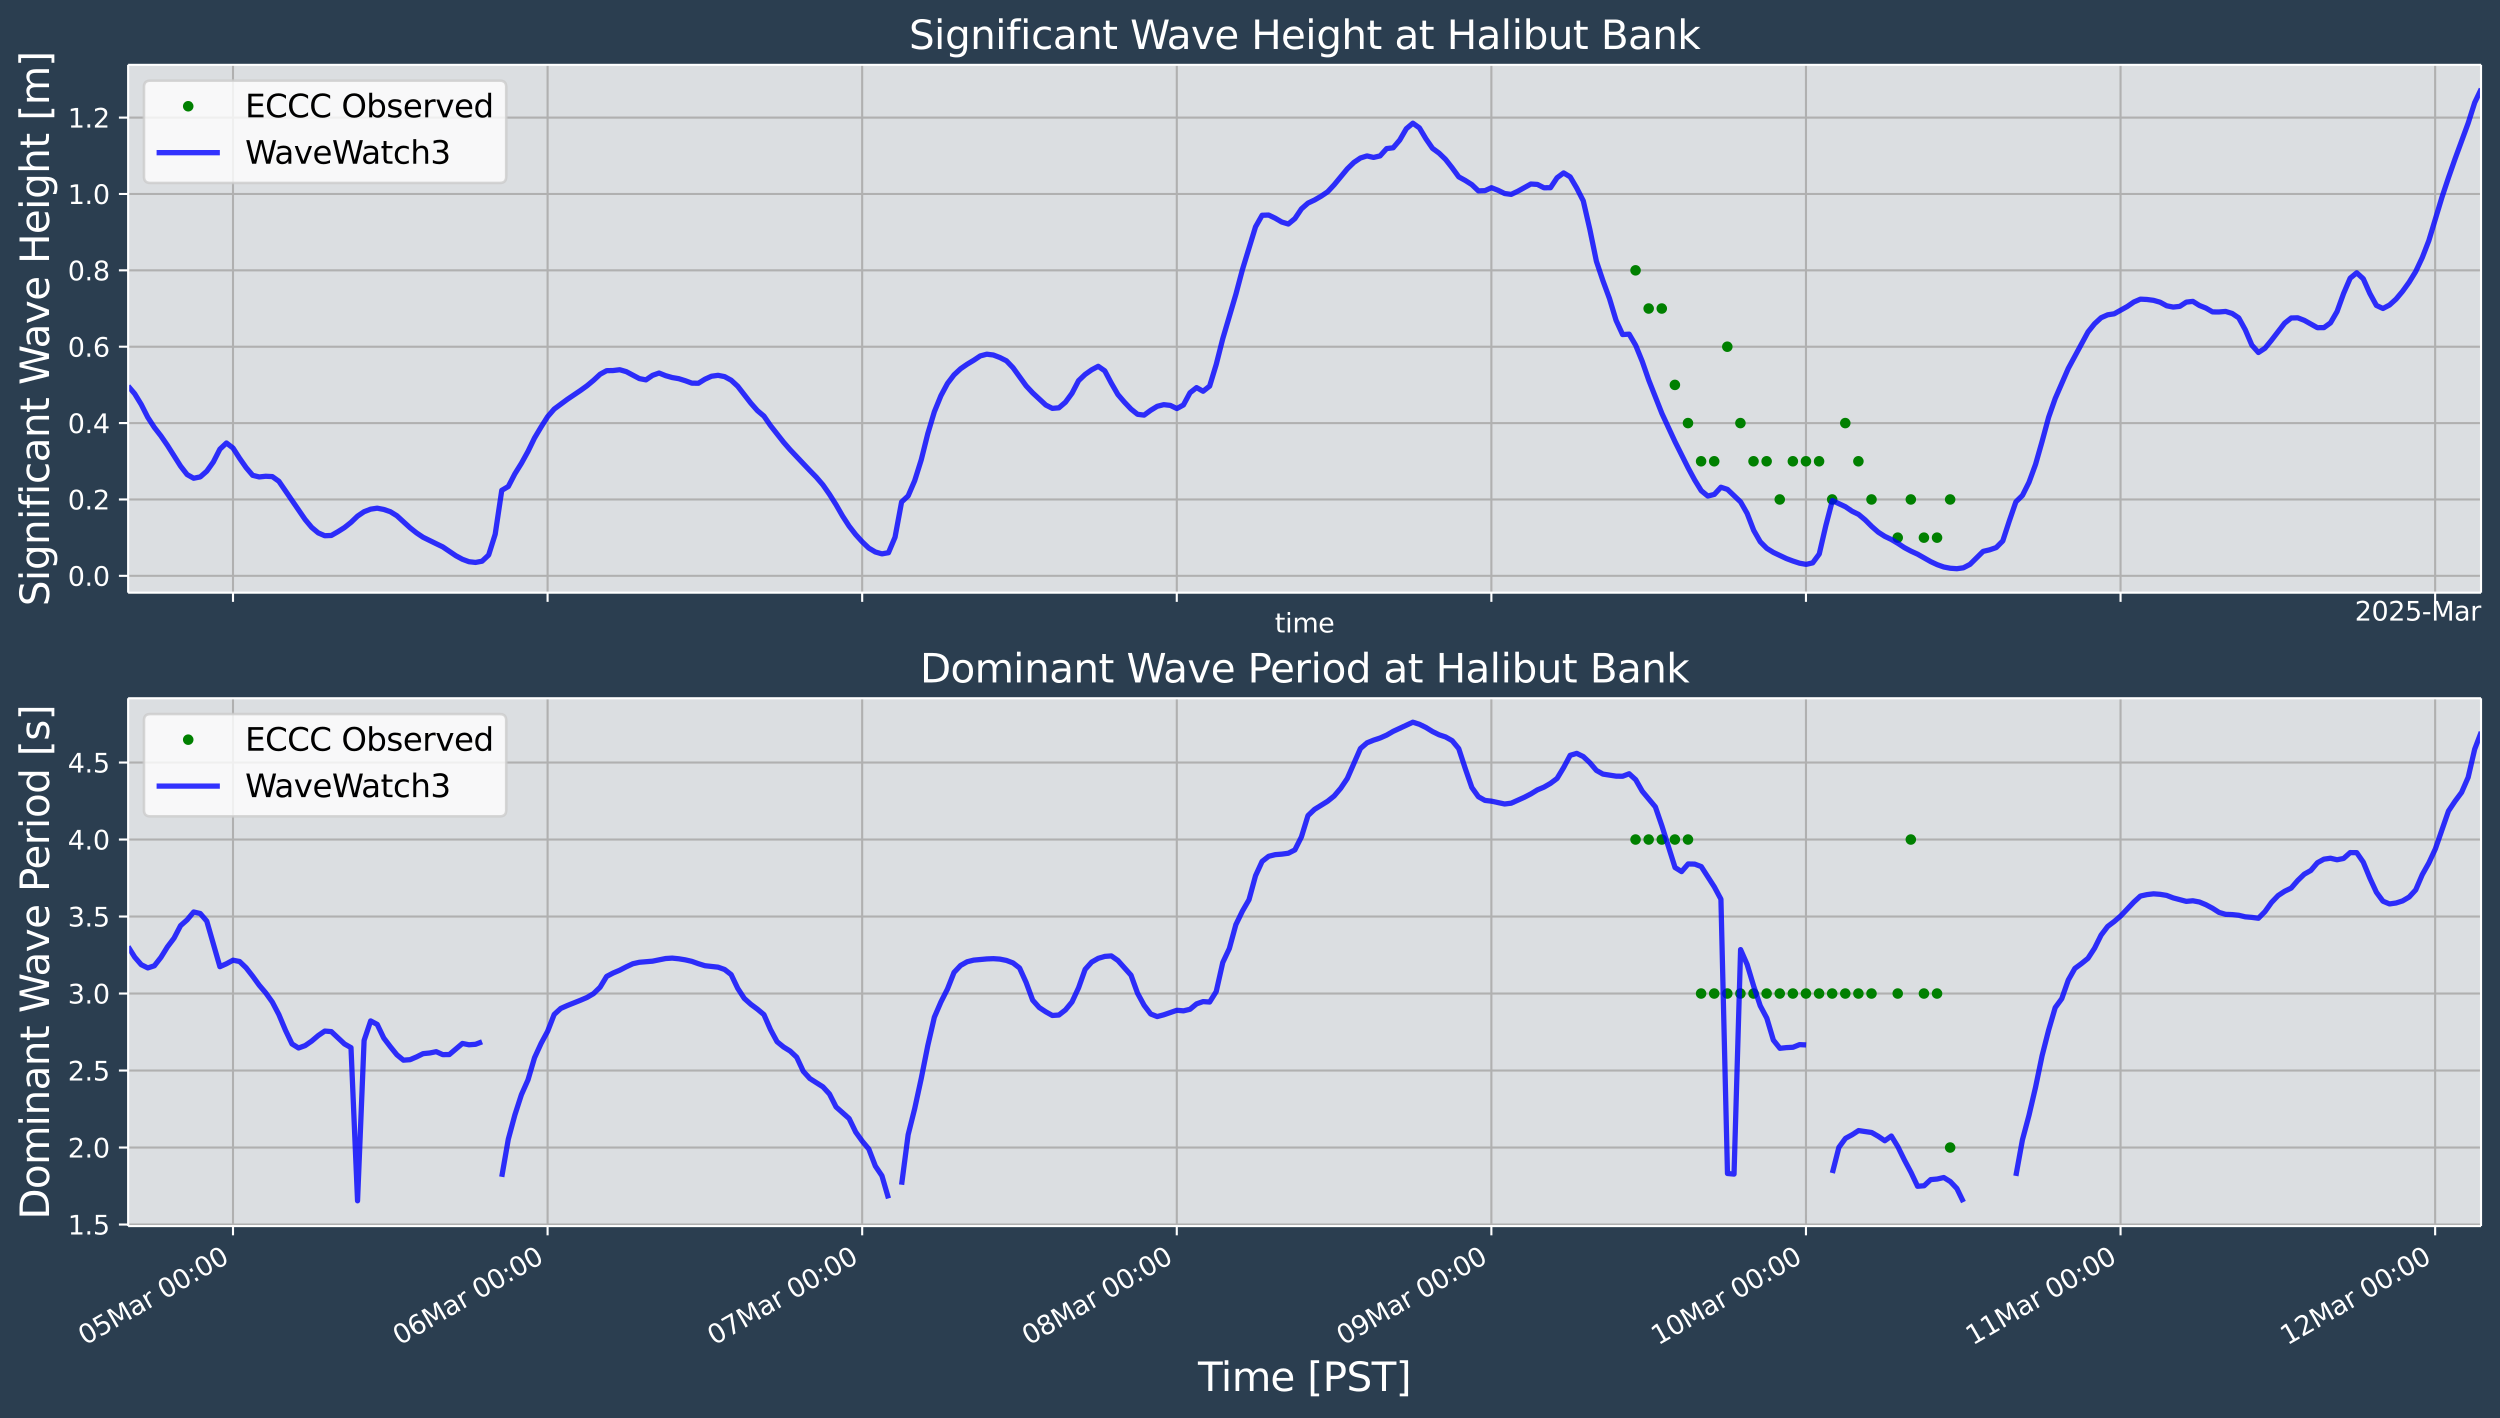 <?xml version="1.0" encoding="UTF-8"?>
<!DOCTYPE svg  PUBLIC '-//W3C//DTD SVG 1.1//EN'  'http://www.w3.org/Graphics/SVG/1.1/DTD/svg11.dtd'>
<svg width="948.62pt" height="538.13pt" version="1.1" viewBox="0 0 948.62 538.13" xmlns="http://www.w3.org/2000/svg" xmlns:xlink="http://www.w3.org/1999/xlink">
 <defs>
  <style type="text/css">*{stroke-linejoin: round; stroke-linecap: butt}</style>
 </defs>
 <g id="figure_1">
  <g id="patch_1">
   <path d="m0 538.13h948.62v-538.13h-948.62z" fill="#2b3e50"/>
  </g>
  <g id="axes_1">
   <g id="patch_2">
    <path d="m48.62 224.89h892.8v-200.29h-892.8z" fill="#dbdee1"/>
   </g>
   <g id="matplotlib.axis_1">
    <g id="xtick_1">
     <g id="line2d_1">
      <path d="m88.411 224.89v-200.29" clip-path="url(#p09a31b8728)" fill="none" stroke="#b0b0b0" stroke-linecap="square" stroke-width=".8"/>
     </g>
     <g id="line2d_2">
      <defs>
       <path id="m1c18ecf977" d="m0 0v3.5" stroke="#fff" stroke-width=".8"/>
      </defs>
      <use x="88.411" y="224.889" fill="#ffffff" stroke="#ffffff" stroke-width=".8" xlink:href="#m1c18ecf977"/>
     </g>
    </g>
    <g id="xtick_2">
     <g id="line2d_3">
      <path d="m207.78 224.89v-200.29" clip-path="url(#p09a31b8728)" fill="none" stroke="#b0b0b0" stroke-linecap="square" stroke-width=".8"/>
     </g>
     <g id="line2d_4">
      <use x="207.782" y="224.889" fill="#ffffff" stroke="#ffffff" stroke-width=".8" xlink:href="#m1c18ecf977"/>
     </g>
    </g>
    <g id="xtick_3">
     <g id="line2d_5">
      <path d="m327.15 224.89v-200.29" clip-path="url(#p09a31b8728)" fill="none" stroke="#b0b0b0" stroke-linecap="square" stroke-width=".8"/>
     </g>
     <g id="line2d_6">
      <use x="327.154" y="224.889" fill="#ffffff" stroke="#ffffff" stroke-width=".8" xlink:href="#m1c18ecf977"/>
     </g>
    </g>
    <g id="xtick_4">
     <g id="line2d_7">
      <path d="m446.53 224.89v-200.29" clip-path="url(#p09a31b8728)" fill="none" stroke="#b0b0b0" stroke-linecap="square" stroke-width=".8"/>
     </g>
     <g id="line2d_8">
      <use x="446.526" y="224.889" fill="#ffffff" stroke="#ffffff" stroke-width=".8" xlink:href="#m1c18ecf977"/>
     </g>
    </g>
    <g id="xtick_5">
     <g id="line2d_9">
      <path d="m565.9 224.89v-200.29" clip-path="url(#p09a31b8728)" fill="none" stroke="#b0b0b0" stroke-linecap="square" stroke-width=".8"/>
     </g>
     <g id="line2d_10">
      <use x="565.897" y="224.889" fill="#ffffff" stroke="#ffffff" stroke-width=".8" xlink:href="#m1c18ecf977"/>
     </g>
    </g>
    <g id="xtick_6">
     <g id="line2d_11">
      <path d="m685.27 224.89v-200.29" clip-path="url(#p09a31b8728)" fill="none" stroke="#b0b0b0" stroke-linecap="square" stroke-width=".8"/>
     </g>
     <g id="line2d_12">
      <use x="685.269" y="224.889" fill="#ffffff" stroke="#ffffff" stroke-width=".8" xlink:href="#m1c18ecf977"/>
     </g>
    </g>
    <g id="xtick_7">
     <g id="line2d_13">
      <path d="m804.64 224.89v-200.29" clip-path="url(#p09a31b8728)" fill="none" stroke="#b0b0b0" stroke-linecap="square" stroke-width=".8"/>
     </g>
     <g id="line2d_14">
      <use x="804.64" y="224.889" fill="#ffffff" stroke="#ffffff" stroke-width=".8" xlink:href="#m1c18ecf977"/>
     </g>
    </g>
    <g id="xtick_8">
     <g id="line2d_15">
      <path d="m924.01 224.89v-200.29" clip-path="url(#p09a31b8728)" fill="none" stroke="#b0b0b0" stroke-linecap="square" stroke-width=".8"/>
     </g>
     <g id="line2d_16">
      <use x="924.012" y="224.889" fill="#ffffff" stroke="#ffffff" stroke-width=".8" xlink:href="#m1c18ecf977"/>
     </g>
    </g>
    <g id="text_1">
     <!-- time -->
     <g transform="translate(483.72 239.99) scale(.1 -.1)" fill="#fff">
      <defs>
       <path id="DejaVuSans-74" transform="scale(.016)" d="m1172 4494v-994h1184v-447h-1184v-1900q0-428 117-550t477-122h590v-481h-590q-666 0-919 248-253 249-253 905v1900h-422v447h422v994h578z"/>
       <path id="DejaVuSans-69" transform="scale(.016)" d="m603 3500h575v-3500h-575v3500zm0 1363h575v-729h-575v729z"/>
       <path id="DejaVuSans-6d" transform="scale(.016)" d="m3328 2828q216 388 516 572t706 184q547 0 844-383 297-382 297-1088v-2113h-578v2094q0 503-179 746-178 244-543 244-447 0-707-297-259-296-259-809v-1978h-578v2094q0 506-178 748t-550 242q-441 0-701-298-259-298-259-808v-1978h-578v3500h578v-544q197 322 472 475t653 153q382 0 649-194 267-193 395-562z"/>
       <path id="DejaVuSans-65" transform="scale(.016)" d="m3597 1894v-281h-2644q38-594 358-905t892-311q331 0 642 81t618 244v-544q-310-131-635-200t-659-69q-838 0-1327 487-489 488-489 1320 0 859 464 1363 464 505 1252 505 706 0 1117-455 411-454 411-1235zm-575 169q-6 471-264 752-258 282-683 282-481 0-770-272t-333-766l2050 4z"/>
      </defs>
      <use xlink:href="#DejaVuSans-74"/>
      <use transform="translate(39.209)" xlink:href="#DejaVuSans-69"/>
      <use transform="translate(66.992)" xlink:href="#DejaVuSans-6d"/>
      <use transform="translate(164.4)" xlink:href="#DejaVuSans-65"/>
     </g>
    </g>
    <g id="text_2">
     <!-- 2025-Mar -->
     <g transform="translate(893.5 235.49) scale(.1 -.1)" fill="#fff">
      <defs>
       <path id="DejaVuSans-32" transform="scale(.016)" d="m1228 531h2203v-531h-2962v531q359 372 979 998 621 627 780 809 303 340 423 576 121 236 121 464 0 372-261 606-261 235-680 235-297 0-627-103-329-103-704-313v638q381 153 712 231 332 78 607 78 725 0 1156-363 431-362 431-968 0-288-108-546-107-257-392-607-78-91-497-524-418-433-1181-1211z"/>
       <path id="DejaVuSans-30" transform="scale(.016)" d="m2034 4250q-487 0-733-480-245-479-245-1442 0-959 245-1439 246-480 733-480 491 0 736 480 246 480 246 1439 0 963-246 1442-245 480-736 480zm0 500q785 0 1199-621 414-620 414-1801 0-1178-414-1799-414-620-1199-620-784 0-1198 620-414 621-414 1799 0 1181 414 1801 414 621 1198 621z"/>
       <path id="DejaVuSans-35" transform="scale(.016)" d="m691 4666h2478v-532h-1900v-1143q137 47 274 70 138 23 276 23 781 0 1237-428 457-428 457-1159 0-753-469-1171-469-417-1322-417-294 0-599 50-304 50-629 150v635q281-153 581-228t634-75q541 0 856 284 316 284 316 772 0 487-316 771-315 285-856 285-253 0-505-56-251-56-513-175v2344z"/>
       <path id="DejaVuSans-2d" transform="scale(.016)" d="m313 2009h1684v-512h-1684v512z"/>
       <path id="DejaVuSans-4d" transform="scale(.016)" d="m628 4666h941l1190-3175 1197 3175h941v-4666h-616v4097l-1203-3200h-634l-1203 3200v-4097h-613v4666z"/>
       <path id="DejaVuSans-61" transform="scale(.016)" d="m2194 1759q-697 0-966-159t-269-544q0-306 202-486 202-179 548-179 479 0 768 339t289 901v128h-572zm1147 238v-1997h-575v531q-197-318-491-470t-719-152q-537 0-855 302-317 302-317 808 0 590 395 890 396 300 1180 300h807v57q0 397-261 614t-733 217q-300 0-585-72-284-72-546-216v532q315 122 612 182 297 61 578 61 760 0 1135-394 375-393 375-1193z"/>
       <path id="DejaVuSans-72" transform="scale(.016)" d="m2631 2963q-97 56-211 82-114 27-251 27-488 0-749-317t-261-911v-1844h-578v3500h578v-544q182 319 472 473 291 155 707 155 59 0 131-8 72-7 159-23l3-590z"/>
      </defs>
      <use xlink:href="#DejaVuSans-32"/>
      <use transform="translate(63.623)" xlink:href="#DejaVuSans-30"/>
      <use transform="translate(127.25)" xlink:href="#DejaVuSans-32"/>
      <use transform="translate(190.87)" xlink:href="#DejaVuSans-35"/>
      <use transform="translate(254.49)" xlink:href="#DejaVuSans-2d"/>
      <use transform="translate(290.58)" xlink:href="#DejaVuSans-4d"/>
      <use transform="translate(376.86)" xlink:href="#DejaVuSans-61"/>
      <use transform="translate(438.13)" xlink:href="#DejaVuSans-72"/>
     </g>
    </g>
   </g>
   <g id="matplotlib.axis_2">
    <g id="ytick_1">
     <g id="line2d_17">
      <path d="m48.62 218.5h892.8" clip-path="url(#p09a31b8728)" fill="none" stroke="#b0b0b0" stroke-linecap="square" stroke-width=".8"/>
     </g>
     <g id="line2d_18">
      <defs>
       <path id="m1e52fff36a" d="m0 0h-3.5" stroke="#fff" stroke-width=".8"/>
      </defs>
      <use x="48.62" y="218.498" fill="#ffffff" stroke="#ffffff" stroke-width=".8" xlink:href="#m1e52fff36a"/>
     </g>
     <g id="text_3">
      <!-- 0.0 -->
      <g transform="translate(25.717 222.3) scale(.1 -.1)" fill="#fff">
       <defs>
        <path id="DejaVuSans-2e" transform="scale(.016)" d="m684 794h660v-794h-660v794z"/>
       </defs>
       <use xlink:href="#DejaVuSans-30"/>
       <use transform="translate(63.623)" xlink:href="#DejaVuSans-2e"/>
       <use transform="translate(95.41)" xlink:href="#DejaVuSans-30"/>
      </g>
     </g>
    </g>
    <g id="ytick_2">
     <g id="line2d_19">
      <path d="m48.62 189.52h892.8" clip-path="url(#p09a31b8728)" fill="none" stroke="#b0b0b0" stroke-linecap="square" stroke-width=".8"/>
     </g>
     <g id="line2d_20">
      <use x="48.62" y="189.519" fill="#ffffff" stroke="#ffffff" stroke-width=".8" xlink:href="#m1e52fff36a"/>
     </g>
     <g id="text_4">
      <!-- 0.2 -->
      <g transform="translate(25.717 193.32) scale(.1 -.1)" fill="#fff">
       <use xlink:href="#DejaVuSans-30"/>
       <use transform="translate(63.623)" xlink:href="#DejaVuSans-2e"/>
       <use transform="translate(95.41)" xlink:href="#DejaVuSans-32"/>
      </g>
     </g>
    </g>
    <g id="ytick_3">
     <g id="line2d_21">
      <path d="m48.62 160.54h892.8" clip-path="url(#p09a31b8728)" fill="none" stroke="#b0b0b0" stroke-linecap="square" stroke-width=".8"/>
     </g>
     <g id="line2d_22">
      <use x="48.62" y="160.539" fill="#ffffff" stroke="#ffffff" stroke-width=".8" xlink:href="#m1e52fff36a"/>
     </g>
     <g id="text_5">
      <!-- 0.4 -->
      <g transform="translate(25.717 164.34) scale(.1 -.1)" fill="#fff">
       <defs>
        <path id="DejaVuSans-34" transform="scale(.016)" d="m2419 4116-1594-2491h1594v2491zm-166 550h794v-3041h666v-525h-666v-1100h-628v1100h-2106v609l1940 2957z"/>
       </defs>
       <use xlink:href="#DejaVuSans-30"/>
       <use transform="translate(63.623)" xlink:href="#DejaVuSans-2e"/>
       <use transform="translate(95.41)" xlink:href="#DejaVuSans-34"/>
      </g>
     </g>
    </g>
    <g id="ytick_4">
     <g id="line2d_23">
      <path d="m48.62 131.56h892.8" clip-path="url(#p09a31b8728)" fill="none" stroke="#b0b0b0" stroke-linecap="square" stroke-width=".8"/>
     </g>
     <g id="line2d_24">
      <use x="48.62" y="131.559" fill="#ffffff" stroke="#ffffff" stroke-width=".8" xlink:href="#m1e52fff36a"/>
     </g>
     <g id="text_6">
      <!-- 0.6 -->
      <g transform="translate(25.717 135.36) scale(.1 -.1)" fill="#fff">
       <defs>
        <path id="DejaVuSans-36" transform="scale(.016)" d="m2113 2584q-425 0-674-291-248-290-248-796 0-503 248-796 249-292 674-292t673 292q248 293 248 796 0 506-248 796-248 291-673 291zm1253 1979v-575q-238 112-480 171-242 60-480 60-625 0-955-422-329-422-376-1275 184 272 462 417 279 145 613 145 703 0 1111-427 408-426 408-1160 0-719-425-1154-425-434-1131-434-810 0-1238 620-428 621-428 1799 0 1106 525 1764t1409 658q238 0 480-47t505-140z"/>
       </defs>
       <use xlink:href="#DejaVuSans-30"/>
       <use transform="translate(63.623)" xlink:href="#DejaVuSans-2e"/>
       <use transform="translate(95.41)" xlink:href="#DejaVuSans-36"/>
      </g>
     </g>
    </g>
    <g id="ytick_5">
     <g id="line2d_25">
      <path d="m48.62 102.58h892.8" clip-path="url(#p09a31b8728)" fill="none" stroke="#b0b0b0" stroke-linecap="square" stroke-width=".8"/>
     </g>
     <g id="line2d_26">
      <use x="48.62" y="102.579" fill="#ffffff" stroke="#ffffff" stroke-width=".8" xlink:href="#m1e52fff36a"/>
     </g>
     <g id="text_7">
      <!-- 0.8 -->
      <g transform="translate(25.717 106.38) scale(.1 -.1)" fill="#fff">
       <defs>
        <path id="DejaVuSans-38" transform="scale(.016)" d="m2034 2216q-450 0-708-241-257-241-257-662 0-422 257-663 258-241 708-241t709 242q260 243 260 662 0 421-258 662-257 241-711 241zm-631 268q-406 100-633 378-226 279-226 679 0 559 398 884 399 325 1092 325 697 0 1094-325t397-884q0-400-227-679-226-278-629-378 456-106 710-416 255-309 255-755 0-679-414-1042-414-362-1186-362-771 0-1186 362-414 363-414 1042 0 446 256 755 257 310 713 416zm-231 997q0-362 226-565 227-203 636-203 407 0 636 203 230 203 230 565 0 363-230 566-229 203-636 203-409 0-636-203-226-203-226-566z"/>
       </defs>
       <use xlink:href="#DejaVuSans-30"/>
       <use transform="translate(63.623)" xlink:href="#DejaVuSans-2e"/>
       <use transform="translate(95.41)" xlink:href="#DejaVuSans-38"/>
      </g>
     </g>
    </g>
    <g id="ytick_6">
     <g id="line2d_27">
      <path d="m48.62 73.6h892.8" clip-path="url(#p09a31b8728)" fill="none" stroke="#b0b0b0" stroke-linecap="square" stroke-width=".8"/>
     </g>
     <g id="line2d_28">
      <use x="48.62" y="73.6" fill="#ffffff" stroke="#ffffff" stroke-width=".8" xlink:href="#m1e52fff36a"/>
     </g>
     <g id="text_8">
      <!-- 1.0 -->
      <g transform="translate(25.717 77.399) scale(.1 -.1)" fill="#fff">
       <defs>
        <path id="DejaVuSans-31" transform="scale(.016)" d="m794 531h1031v3560l-1122-225v575l1116 225h631v-4135h1031v-531h-2687v531z"/>
       </defs>
       <use xlink:href="#DejaVuSans-31"/>
       <use transform="translate(63.623)" xlink:href="#DejaVuSans-2e"/>
       <use transform="translate(95.41)" xlink:href="#DejaVuSans-30"/>
      </g>
     </g>
    </g>
    <g id="ytick_7">
     <g id="line2d_29">
      <path d="m48.62 44.62h892.8" clip-path="url(#p09a31b8728)" fill="none" stroke="#b0b0b0" stroke-linecap="square" stroke-width=".8"/>
     </g>
     <g id="line2d_30">
      <use x="48.62" y="44.62" fill="#ffffff" stroke="#ffffff" stroke-width=".8" xlink:href="#m1e52fff36a"/>
     </g>
     <g id="text_9">
      <!-- 1.2 -->
      <g transform="translate(25.717 48.419) scale(.1 -.1)" fill="#fff">
       <use xlink:href="#DejaVuSans-31"/>
       <use transform="translate(63.623)" xlink:href="#DejaVuSans-2e"/>
       <use transform="translate(95.41)" xlink:href="#DejaVuSans-32"/>
      </g>
     </g>
    </g>
    <g id="text_10">
     <!-- Significant Wave Height [m] -->
     <g transform="translate(18.598 230.01) rotate(-90) scale(.15 -.15)" fill="#fff">
      <defs>
       <path id="BitstreamVeraSans-Roman-53" transform="scale(.016)" d="m3425 4513v-616q-359 172-678 256-319 85-616 85-515 0-795-200t-280-569q0-310 186-468 186-157 705-254l381-78q706-135 1042-474t336-907q0-679-455-1029-454-350-1332-350-331 0-705 75-373 75-773 222v650q384-215 753-325 369-109 725-109 540 0 834 212 294 213 294 607 0 343-211 537t-692 291l-385 75q-706 140-1022 440-315 300-315 835 0 619 436 975t1201 356q329 0 669-60 341-59 697-177z"/>
       <path id="BitstreamVeraSans-Roman-69" transform="scale(.016)" d="m603 3500h575v-3500h-575v3500zm0 1363h575v-729h-575v729z"/>
       <path id="BitstreamVeraSans-Roman-67" transform="scale(.016)" d="m2906 1791q0 625-258 968-257 344-723 344-462 0-720-344-258-343-258-968 0-622 258-966t720-344q466 0 723 344 258 344 258 966zm575-1357q0-893-397-1329-396-436-1215-436-303 0-572 45t-522 139v559q253-137 500-202 247-66 503-66 566 0 847 295t281 892v285q-178-310-456-463t-666-153q-643 0-1037 490-394 491-394 1301 0 812 394 1302 394 491 1037 491 388 0 666-153t456-462v531h575v-3066z"/>
       <path id="BitstreamVeraSans-Roman-6e" transform="scale(.016)" d="m3513 2113v-2113h-575v2094q0 497-194 743-194 247-581 247-466 0-735-297-269-296-269-809v-1978h-578v3500h578v-544q207 316 486 472 280 156 646 156 603 0 912-373 310-373 310-1098z"/>
       <path id="BitstreamVeraSans-Roman-66" transform="scale(.016)" d="m2375 4863v-479h-550q-309 0-430-125-120-125-120-450v-309h947v-447h-947v-3053h-578v3053h-550v447h550v244q0 584 272 851 272 268 862 268h544z"/>
       <path id="BitstreamVeraSans-Roman-63" transform="scale(.016)" d="m3122 3366v-538q-244 135-489 202t-495 67q-560 0-870-355-309-354-309-995t309-996q310-354 870-354 250 0 495 67t489 202v-532q-241-112-499-168-257-57-548-57-791 0-1257 497-465 497-465 1341 0 856 470 1346 471 491 1290 491 265 0 518-55 253-54 491-163z"/>
       <path id="BitstreamVeraSans-Roman-61" transform="scale(.016)" d="m2194 1759q-697 0-966-159t-269-544q0-306 202-486 202-179 548-179 479 0 768 339t289 901v128h-572zm1147 238v-1997h-575v531q-197-318-491-470t-719-152q-537 0-855 302-317 302-317 808 0 590 395 890 396 300 1180 300h807v57q0 397-261 614t-733 217q-300 0-585-72-284-72-546-216v532q315 122 612 182 297 61 578 61 760 0 1135-394 375-393 375-1193z"/>
       <path id="BitstreamVeraSans-Roman-74" transform="scale(.016)" d="m1172 4494v-994h1184v-447h-1184v-1900q0-428 117-550t477-122h590v-481h-590q-666 0-919 248-253 249-253 905v1900h-422v447h422v994h578z"/>
       <path id="BitstreamVeraSans-Roman-57" transform="scale(.016)" d="m213 4666h637l981-3944 978 3944h710l981-3944 978 3944h641l-1172-4666h-794l-984 4050-994-4050h-794l-1168 4666z"/>
       <path id="BitstreamVeraSans-Roman-76" transform="scale(.016)" d="m191 3500h609l1094-2937 1094 2937h609l-1313-3500h-781l-1312 3500z"/>
       <path id="BitstreamVeraSans-Roman-65" transform="scale(.016)" d="m3597 1894v-281h-2644q38-594 358-905t892-311q331 0 642 81t618 244v-544q-310-131-635-200t-659-69q-838 0-1327 487-489 488-489 1320 0 859 464 1363 464 505 1252 505 706 0 1117-455 411-454 411-1235zm-575 169q-6 471-264 752-258 282-683 282-481 0-770-272t-333-766l2050 4z"/>
       <path id="BitstreamVeraSans-Roman-48" transform="scale(.016)" d="m628 4666h631v-1913h2294v1913h631v-4666h-631v2222h-2294v-2222h-631v4666z"/>
       <path id="BitstreamVeraSans-Roman-68" transform="scale(.016)" d="m3513 2113v-2113h-575v2094q0 497-194 743-194 247-581 247-466 0-735-297-269-296-269-809v-1978h-578v4863h578v-1907q207 316 486 472 280 156 646 156 603 0 912-373 310-373 310-1098z"/>
       <path id="BitstreamVeraSans-Roman-5b" transform="scale(.016)" d="m550 4863h1325v-447h-750v-4813h750v-447h-1325v5707z"/>
       <path id="BitstreamVeraSans-Roman-6d" transform="scale(.016)" d="m3328 2828q216 388 516 572t706 184q547 0 844-383 297-382 297-1088v-2113h-578v2094q0 503-179 746-178 244-543 244-447 0-707-297-259-296-259-809v-1978h-578v2094q0 506-178 748t-550 242q-441 0-701-298-259-298-259-808v-1978h-578v3500h578v-544q197 322 472 475t653 153q382 0 649-194 267-193 395-562z"/>
       <path id="BitstreamVeraSans-Roman-5d" transform="scale(.016)" d="m1947 4863v-5707h-1325v447h747v4813h-747v447h1325z"/>
      </defs>
      <use xlink:href="#BitstreamVeraSans-Roman-53"/>
      <use transform="translate(63.477)" xlink:href="#BitstreamVeraSans-Roman-69"/>
      <use transform="translate(91.26)" xlink:href="#BitstreamVeraSans-Roman-67"/>
      <use transform="translate(154.74)" xlink:href="#BitstreamVeraSans-Roman-6e"/>
      <use transform="translate(218.12)" xlink:href="#BitstreamVeraSans-Roman-69"/>
      <use transform="translate(245.9)" xlink:href="#BitstreamVeraSans-Roman-66"/>
      <use transform="translate(281.1)" xlink:href="#BitstreamVeraSans-Roman-69"/>
      <use transform="translate(308.89)" xlink:href="#BitstreamVeraSans-Roman-63"/>
      <use transform="translate(363.87)" xlink:href="#BitstreamVeraSans-Roman-61"/>
      <use transform="translate(425.15)" xlink:href="#BitstreamVeraSans-Roman-6e"/>
      <use transform="translate(488.53)" xlink:href="#BitstreamVeraSans-Roman-74"/>
      <use transform="translate(527.73)" xlink:href="#BitstreamVeraSans-Roman-20"/>
      <use transform="translate(559.52)" xlink:href="#BitstreamVeraSans-Roman-57"/>
      <use transform="translate(652.02)" xlink:href="#BitstreamVeraSans-Roman-61"/>
      <use transform="translate(713.3)" xlink:href="#BitstreamVeraSans-Roman-76"/>
      <use transform="translate(772.48)" xlink:href="#BitstreamVeraSans-Roman-65"/>
      <use transform="translate(834.01)" xlink:href="#BitstreamVeraSans-Roman-20"/>
      <use transform="translate(865.79)" xlink:href="#BitstreamVeraSans-Roman-48"/>
      <use transform="translate(940.99)" xlink:href="#BitstreamVeraSans-Roman-65"/>
      <use transform="translate(1002.5)" xlink:href="#BitstreamVeraSans-Roman-69"/>
      <use transform="translate(1030.3)" xlink:href="#BitstreamVeraSans-Roman-67"/>
      <use transform="translate(1093.8)" xlink:href="#BitstreamVeraSans-Roman-68"/>
      <use transform="translate(1157.2)" xlink:href="#BitstreamVeraSans-Roman-74"/>
      <use transform="translate(1196.4)" xlink:href="#BitstreamVeraSans-Roman-20"/>
      <use transform="translate(1228.1)" xlink:href="#BitstreamVeraSans-Roman-5b"/>
      <use transform="translate(1267.2)" xlink:href="#BitstreamVeraSans-Roman-6d"/>
      <use transform="translate(1364.6)" xlink:href="#BitstreamVeraSans-Roman-5d"/>
     </g>
    </g>
   </g>
   <g id="line2d_31">
    <defs>
     <path id="mbd459e6ca3" d="m0 1.5c0.398 0 0.779-0.158 1.061-0.439 0.281-0.281 0.439-0.663 0.439-1.061s-0.158-0.779-0.439-1.061c-0.281-0.281-0.663-0.439-1.061-0.439s-0.779 0.158-1.061 0.439c-0.281 0.281-0.439 0.663-0.439 1.061s0.158 0.779 0.439 1.061c0.281 0.281 0.663 0.439 1.061 0.439z" stroke="#008000"/>
    </defs>
    <g clip-path="url(#p09a31b8728)" fill="#008000" stroke="#008000">
     <use x="620.609" y="102.579" xlink:href="#mbd459e6ca3"/>
     <use x="625.583" y="117.069" xlink:href="#mbd459e6ca3"/>
     <use x="630.557" y="117.069" xlink:href="#mbd459e6ca3"/>
     <use x="635.531" y="146.049" xlink:href="#mbd459e6ca3"/>
     <use x="640.504" y="160.539" xlink:href="#mbd459e6ca3"/>
     <use x="645.478" y="175.029" xlink:href="#mbd459e6ca3"/>
     <use x="650.452" y="175.029" xlink:href="#mbd459e6ca3"/>
     <use x="655.426" y="131.559" xlink:href="#mbd459e6ca3"/>
     <use x="660.4" y="160.539" xlink:href="#mbd459e6ca3"/>
     <use x="665.374" y="175.029" xlink:href="#mbd459e6ca3"/>
     <use x="670.347" y="175.029" xlink:href="#mbd459e6ca3"/>
     <use x="675.321" y="189.519" xlink:href="#mbd459e6ca3"/>
     <use x="680.295" y="175.029" xlink:href="#mbd459e6ca3"/>
     <use x="685.269" y="175.029" xlink:href="#mbd459e6ca3"/>
     <use x="690.243" y="175.029" xlink:href="#mbd459e6ca3"/>
     <use x="695.216" y="189.519" xlink:href="#mbd459e6ca3"/>
     <use x="700.19" y="160.539" xlink:href="#mbd459e6ca3"/>
     <use x="705.164" y="175.029" xlink:href="#mbd459e6ca3"/>
     <use x="710.138" y="189.519" xlink:href="#mbd459e6ca3"/>
     <use x="720.085" y="204.009" xlink:href="#mbd459e6ca3"/>
     <use x="725.059" y="189.519" xlink:href="#mbd459e6ca3"/>
     <use x="730.033" y="204.009" xlink:href="#mbd459e6ca3"/>
     <use x="735.007" y="204.009" xlink:href="#mbd459e6ca3"/>
     <use x="739.981" y="189.519" xlink:href="#mbd459e6ca3"/>
    </g>
   </g>
   <g id="line2d_32">
    <path d="m48.62 146.49 2.487 2.917 2.487 4.064 2.487 4.901 2.487 3.824 2.487 3.199 2.487 3.62 4.974 7.854 2.487 3.205 2.487 1.393 2.487-0.504 2.487-2.182 2.487-3.492 2.487-4.865 2.487-2.333 2.487 1.906 2.487 3.882 2.487 3.553 2.487 2.929 2.487 0.614 2.487-0.262 2.487 0.13 2.487 1.778 9.948 14.504 2.487 2.985 2.487 2.086 2.487 1.084 2.487-0.099 2.487-1.424 2.487-1.57 2.487-1.972 2.487-2.379 2.487-1.675 2.487-0.96 2.487-0.37 2.487 0.481 2.487 0.85 2.487 1.533 4.974 4.548 2.487 1.965 2.487 1.661 4.974 2.444 2.487 1.197 4.974 3.361 2.487 1.344 2.487 0.925 2.487 0.273 2.487-0.473 2.487-2.339 2.487-7.882 2.487-16.654 2.487-1.468 2.487-4.804 2.487-3.992 2.487-4.499 2.487-5.125 2.487-4.166 2.487-3.924 2.487-2.874 4.974-3.681 4.974-3.357 2.487-1.79 2.487-2.064 2.487-2.306 2.487-1.362 2.487-0.056 2.487-0.303 2.487 0.723 4.974 2.643 2.487 0.48 2.487-1.711 2.487-0.885 2.487 1 2.487 0.711 2.487 0.424 2.487 0.781 2.487 0.917 2.487 0.044 2.487-1.542 2.487-1.126 2.487-0.339 2.487 0.492 2.487 1.36 2.487 2.29 4.974 6.409 2.487 2.824 2.487 2.099 2.487 3.592 4.974 6.326 2.487 2.856 7.461 7.883 2.487 2.543 2.487 2.899 2.487 3.577 2.487 3.943 2.487 4.313 2.487 3.833 2.487 3.207 2.487 2.737 2.487 2.375 2.487 1.472 2.487 0.715 2.487-0.438 2.487-5.872 2.487-13.377 2.487-2.31 2.487-5.782 2.487-7.916 2.487-9.937 2.487-8.296 2.487-6.087 2.487-4.64 2.487-3.271 2.487-2.311 2.487-1.715 2.487-1.495 2.487-1.657 2.487-0.658 2.487 0.309 2.487 0.954 2.487 1.251 2.487 2.605 4.974 6.891 2.487 2.664 4.974 4.615 2.487 1.266 2.487-0.213 2.487-2.119 2.487-3.398 2.487-4.782 2.487-2.363 2.487-1.753 2.487-1.331 2.487 1.72 2.487 4.683 2.487 4.306 2.487 2.895 2.487 2.624 2.487 1.989 2.487 0.307 2.487-1.824 2.487-1.516 2.487-0.629 2.487 0.281 2.487 1.197 2.487-1.371 2.487-4.617 2.487-1.958 2.487 1.378 2.487-1.963 2.487-8.188 2.487-9.801 4.974-16.83 2.487-9.375 4.974-16.239 2.487-4.376 2.487-0.089 2.487 1.195 2.487 1.455 2.487 0.758 2.487-2.054 2.487-3.692 2.487-2.194 2.487-1.171 2.487-1.442 2.487-1.672 2.487-2.678 4.974-6.036 2.487-2.428 2.487-1.683 2.487-0.792 2.487 0.569 2.487-0.575 2.487-2.775 2.487-0.31 2.487-2.936 2.487-4.294 2.487-2.098 2.487 1.774 2.487 4.163 2.487 3.607 2.487 1.815 2.487 2.406 2.487 3.175 2.487 3.418 2.487 1.373 2.487 1.58 2.487 2.372 2.487-0.084 2.487-1.12 2.487 0.987 2.487 1.212 2.487 0.332 2.487-1.174 4.974-2.758 2.487 0.155 2.487 1.265 2.487-0.023 2.487-3.773 2.487-1.829 2.487 1.488 2.487 4.237 2.487 4.867 2.487 10.81 2.487 12.099 2.487 7.412 2.487 6.764 2.487 8.234 2.487 5.412 2.487-0.148 2.487 4.258 2.487 6.113 2.487 7.156 4.974 12.587 4.974 10.721 4.974 9.935 2.487 4.587 2.487 4.041 2.487 2.032 2.487-0.632 2.487-2.711 2.487 0.821 4.974 4.744 2.487 4.367 2.487 6.423 2.487 4.335 2.487 2.499 2.487 1.534 4.974 2.354 2.487 0.936 2.487 0.814 2.487 0.443 2.487-0.573 2.487-3.363 2.487-10.728 2.487-9.539 4.974 2.339 2.487 1.687 2.487 1.213 2.487 2.075 2.487 2.483 2.487 2.184 2.487 1.589 2.487 1.19 2.487 1.473 2.487 1.631 2.487 1.324 2.487 1.141 4.974 2.829 2.487 1.16 2.487 0.883 2.487 0.476 2.487 0.171 2.487-0.351 2.487-1.296 4.974-4.929 2.487-0.59 2.487-0.854 2.487-2.516 2.487-7.617 2.487-7.222 2.487-2.437 2.487-4.969 2.487-6.798 2.487-8.729 2.487-9.187 2.487-7.091 4.974-11.445 7.461-13.802 2.487-3.106 2.487-2.292 2.487-1.105 2.487-0.387 4.974-2.784 2.487-1.701 2.487-1.073 2.487 0.122 2.487 0.327 2.487 0.71 2.487 1.356 2.487 0.49 2.487-0.268 2.487-1.609 2.487-0.286 2.487 1.553 2.487 0.999 2.487 1.448 2.487 0.016 2.487-0.2 2.487 0.778 2.487 1.669 2.487 4.528 2.487 5.804 2.487 2.806 2.487-1.624 2.487-3.048 4.974-6.468 2.487-1.955 2.487-0.072 2.487 0.963 4.974 2.787 2.487-0.03 2.487-1.802 2.487-4.295 2.487-6.882 2.487-5.777 2.487-2.043 2.487 2.271 2.487 5.578 2.487 4.534 2.487 1.159 2.487-1.304 2.487-2.255 2.487-2.972 2.487-3.452 2.487-4.041 2.487-5.284 2.487-6.428 4.974-16.455 2.487-7.469 2.487-7.117 4.974-13.537 2.487-7.808 2.487-5.219v0" clip-path="url(#p09a31b8728)" fill="none" stroke="#00f" stroke-linecap="square" stroke-opacity=".8" stroke-width="2"/>
   </g>
   <g id="patch_3">
    <path d="m48.62 224.89v-200.29" fill="none" stroke="#fff" stroke-linecap="square" stroke-width=".8"/>
   </g>
   <g id="patch_4">
    <path d="m941.42 224.89v-200.29" fill="none" stroke="#fff" stroke-linecap="square" stroke-width=".8"/>
   </g>
   <g id="patch_5">
    <path d="m48.62 224.89h892.8" fill="none" stroke="#fff" stroke-linecap="square" stroke-width=".8"/>
   </g>
   <g id="patch_6">
    <path d="m48.62 24.598h892.8" fill="none" stroke="#fff" stroke-linecap="square" stroke-width=".8"/>
   </g>
   <g id="text_11">
    <!-- Significant Wave Height at Halibut Bank -->
    <g transform="translate(344.91 18.598) scale(.15 -.15)" fill="#fff">
     <defs>
      <path id="BitstreamVeraSans-Roman-6c" transform="scale(.016)" d="m603 4863h575v-4863h-575v4863z"/>
      <path id="BitstreamVeraSans-Roman-62" transform="scale(.016)" d="m3116 1747q0 634-261 995t-717 361q-457 0-718-361t-261-995 261-995 718-361q456 0 717 361t261 995zm-1957 1222q182 312 458 463 277 152 661 152 638 0 1036-506 399-506 399-1331t-399-1332q-398-506-1036-506-384 0-661 152-276 152-458 464v-525h-578v4863h578v-1894z"/>
      <path id="BitstreamVeraSans-Roman-75" transform="scale(.016)" d="m544 1381v2119h575v-2097q0-497 193-746 194-248 582-248 465 0 735 297 271 297 271 810v1984h575v-3500h-575v538q-209-319-486-474-276-155-642-155-603 0-916 375-312 375-312 1097z"/>
      <path id="BitstreamVeraSans-Roman-42" transform="scale(.016)" d="m1259 2228v-1709h1013q509 0 754 211 246 211 246 645 0 438-246 645-245 208-754 208h-1013zm0 1919v-1406h935q462 0 688 173 227 174 227 530 0 353-227 528-226 175-688 175h-935zm-631 519h1613q722 0 1112-300 391-300 391-853 0-429-200-682t-588-315q466-100 724-418 258-317 258-792 0-625-425-966-425-340-1210-340h-1675v4666z"/>
      <path id="BitstreamVeraSans-Roman-6b" transform="scale(.016)" d="m581 4863h578v-2872l1716 1509h734l-1856-1637 1935-1863h-750l-1779 1709v-1709h-578v4863z"/>
     </defs>
     <use xlink:href="#BitstreamVeraSans-Roman-53"/>
     <use transform="translate(63.477)" xlink:href="#BitstreamVeraSans-Roman-69"/>
     <use transform="translate(91.26)" xlink:href="#BitstreamVeraSans-Roman-67"/>
     <use transform="translate(154.74)" xlink:href="#BitstreamVeraSans-Roman-6e"/>
     <use transform="translate(218.12)" xlink:href="#BitstreamVeraSans-Roman-69"/>
     <use transform="translate(245.9)" xlink:href="#BitstreamVeraSans-Roman-66"/>
     <use transform="translate(281.1)" xlink:href="#BitstreamVeraSans-Roman-69"/>
     <use transform="translate(308.89)" xlink:href="#BitstreamVeraSans-Roman-63"/>
     <use transform="translate(363.87)" xlink:href="#BitstreamVeraSans-Roman-61"/>
     <use transform="translate(425.15)" xlink:href="#BitstreamVeraSans-Roman-6e"/>
     <use transform="translate(488.53)" xlink:href="#BitstreamVeraSans-Roman-74"/>
     <use transform="translate(527.73)" xlink:href="#BitstreamVeraSans-Roman-20"/>
     <use transform="translate(559.52)" xlink:href="#BitstreamVeraSans-Roman-57"/>
     <use transform="translate(652.02)" xlink:href="#BitstreamVeraSans-Roman-61"/>
     <use transform="translate(713.3)" xlink:href="#BitstreamVeraSans-Roman-76"/>
     <use transform="translate(772.48)" xlink:href="#BitstreamVeraSans-Roman-65"/>
     <use transform="translate(834.01)" xlink:href="#BitstreamVeraSans-Roman-20"/>
     <use transform="translate(865.79)" xlink:href="#BitstreamVeraSans-Roman-48"/>
     <use transform="translate(940.99)" xlink:href="#BitstreamVeraSans-Roman-65"/>
     <use transform="translate(1002.5)" xlink:href="#BitstreamVeraSans-Roman-69"/>
     <use transform="translate(1030.3)" xlink:href="#BitstreamVeraSans-Roman-67"/>
     <use transform="translate(1093.8)" xlink:href="#BitstreamVeraSans-Roman-68"/>
     <use transform="translate(1157.2)" xlink:href="#BitstreamVeraSans-Roman-74"/>
     <use transform="translate(1196.4)" xlink:href="#BitstreamVeraSans-Roman-20"/>
     <use transform="translate(1228.1)" xlink:href="#BitstreamVeraSans-Roman-61"/>
     <use transform="translate(1289.4)" xlink:href="#BitstreamVeraSans-Roman-74"/>
     <use transform="translate(1328.6)" xlink:href="#BitstreamVeraSans-Roman-20"/>
     <use transform="translate(1360.4)" xlink:href="#BitstreamVeraSans-Roman-48"/>
     <use transform="translate(1435.6)" xlink:href="#BitstreamVeraSans-Roman-61"/>
     <use transform="translate(1496.9)" xlink:href="#BitstreamVeraSans-Roman-6c"/>
     <use transform="translate(1524.7)" xlink:href="#BitstreamVeraSans-Roman-69"/>
     <use transform="translate(1552.5)" xlink:href="#BitstreamVeraSans-Roman-62"/>
     <use transform="translate(1615.9)" xlink:href="#BitstreamVeraSans-Roman-75"/>
     <use transform="translate(1679.3)" xlink:href="#BitstreamVeraSans-Roman-74"/>
     <use transform="translate(1718.5)" xlink:href="#BitstreamVeraSans-Roman-20"/>
     <use transform="translate(1750.3)" xlink:href="#BitstreamVeraSans-Roman-42"/>
     <use transform="translate(1818.9)" xlink:href="#BitstreamVeraSans-Roman-61"/>
     <use transform="translate(1880.2)" xlink:href="#BitstreamVeraSans-Roman-6e"/>
     <use transform="translate(1943.6)" xlink:href="#BitstreamVeraSans-Roman-6b"/>
    </g>
   </g>
   <g id="legend_1">
    <g id="patch_7">
     <path d="m57.02 69.425h132.67q2.4 0 2.4-2.4v-34.028q0-2.4-2.4-2.4h-132.67q-2.4 0-2.4 2.4v34.028q0 2.4 2.4 2.4z" fill="#fff" opacity=".8" stroke="#ccc"/>
    </g>
    <g id="line2d_33">
     <use x="71.42" y="40.316" fill="#008000" stroke="#008000" xlink:href="#mbd459e6ca3"/>
    </g>
    <g id="text_12">
     <!-- ECCC Observed -->
     <g transform="translate(93.02 44.516) scale(.12 -.12)">
      <defs>
       <path id="BitstreamVeraSans-Roman-45" transform="scale(.016)" d="m628 4666h2950v-532h-2319v-1381h2222v-531h-2222v-1691h2375v-531h-3006v4666z"/>
       <path id="BitstreamVeraSans-Roman-43" transform="scale(.016)" d="m4122 4306v-665q-319 297-680 443-361 147-767 147-800 0-1225-489t-425-1414q0-922 425-1411t1225-489q406 0 767 147t680 444v-660q-331-225-702-338-370-112-782-112-1060 0-1670 648-609 649-609 1771 0 1125 609 1773 610 649 1670 649 418 0 788-111 371-111 696-333z"/>
       <path id="BitstreamVeraSans-Roman-4f" transform="scale(.016)" d="m2522 4238q-688 0-1093-513-404-512-404-1397 0-881 404-1394 405-512 1093-512 687 0 1089 512 402 513 402 1394 0 885-402 1397-402 513-1089 513zm0 512q981 0 1568-658 588-658 588-1764 0-1103-588-1761-587-658-1568-658-984 0-1574 656-589 657-589 1763t589 1764q590 658 1574 658z"/>
       <path id="BitstreamVeraSans-Roman-73" transform="scale(.016)" d="m2834 3397v-544q-243 125-506 187-262 63-544 63-428 0-642-131t-214-394q0-200 153-314t616-217l197-44q612-131 870-370t258-667q0-488-386-773-386-284-1061-284-281 0-586 55t-642 164v594q319-166 628-249 309-82 613-82 406 0 624 139 219 139 219 392 0 234-158 359-157 125-692 241l-200 47q-534 112-772 345-237 233-237 639 0 494 350 762 350 269 994 269 318 0 599-47 282-46 519-140z"/>
       <path id="BitstreamVeraSans-Roman-72" transform="scale(.016)" d="m2631 2963q-97 56-211 82-114 27-251 27-488 0-749-317t-261-911v-1844h-578v3500h578v-544q182 319 472 473 291 155 707 155 59 0 131-8 72-7 159-23l3-590z"/>
       <path id="BitstreamVeraSans-Roman-64" transform="scale(.016)" d="m2906 2969v1894h575v-4863h-575v525q-181-312-458-464-276-152-664-152-634 0-1033 506-398 507-398 1332t398 1331q399 506 1033 506 388 0 664-152 277-151 458-463zm-1959-1222q0-634 261-995t717-361 718 361q263 361 263 995t-263 995q-262 361-718 361t-717-361-261-995z"/>
      </defs>
      <use xlink:href="#BitstreamVeraSans-Roman-45"/>
      <use transform="translate(63.184)" xlink:href="#BitstreamVeraSans-Roman-43"/>
      <use transform="translate(133.01)" xlink:href="#BitstreamVeraSans-Roman-43"/>
      <use transform="translate(202.83)" xlink:href="#BitstreamVeraSans-Roman-43"/>
      <use transform="translate(272.66)" xlink:href="#BitstreamVeraSans-Roman-20"/>
      <use transform="translate(304.44)" xlink:href="#BitstreamVeraSans-Roman-4f"/>
      <use transform="translate(383.15)" xlink:href="#BitstreamVeraSans-Roman-62"/>
      <use transform="translate(446.63)" xlink:href="#BitstreamVeraSans-Roman-73"/>
      <use transform="translate(498.73)" xlink:href="#BitstreamVeraSans-Roman-65"/>
      <use transform="translate(560.25)" xlink:href="#BitstreamVeraSans-Roman-72"/>
      <use transform="translate(601.37)" xlink:href="#BitstreamVeraSans-Roman-76"/>
      <use transform="translate(660.55)" xlink:href="#BitstreamVeraSans-Roman-65"/>
      <use transform="translate(722.07)" xlink:href="#BitstreamVeraSans-Roman-64"/>
     </g>
    </g>
    <g id="line2d_34">
     <path d="m59.42 57.93h12 12" fill="none" stroke="#00f" stroke-linecap="square" stroke-opacity=".8" stroke-width="2"/>
    </g>
    <g id="text_13">
     <!-- WaveWatch3 -->
     <g transform="translate(93.02 62.13) scale(.12 -.12)">
      <defs>
       <path id="BitstreamVeraSans-Roman-33" transform="scale(.016)" d="m2597 2516q453-97 707-404 255-306 255-756 0-690-475-1069-475-378-1350-378-293 0-604 58t-642 174v609q262-153 574-231 313-78 654-78 593 0 904 234t311 681q0 413-289 645-289 233-804 233h-544v519h569q465 0 712 186t247 536q0 359-255 551-254 193-729 193-260 0-557-57-297-56-653-174v562q360 100 674 150t592 50q719 0 1137-327 419-326 419-882 0-388-222-655t-631-370z"/>
      </defs>
      <use xlink:href="#BitstreamVeraSans-Roman-57"/>
      <use transform="translate(92.502)" xlink:href="#BitstreamVeraSans-Roman-61"/>
      <use transform="translate(153.78)" xlink:href="#BitstreamVeraSans-Roman-76"/>
      <use transform="translate(212.96)" xlink:href="#BitstreamVeraSans-Roman-65"/>
      <use transform="translate(274.48)" xlink:href="#BitstreamVeraSans-Roman-57"/>
      <use transform="translate(366.99)" xlink:href="#BitstreamVeraSans-Roman-61"/>
      <use transform="translate(428.27)" xlink:href="#BitstreamVeraSans-Roman-74"/>
      <use transform="translate(467.47)" xlink:href="#BitstreamVeraSans-Roman-63"/>
      <use transform="translate(522.46)" xlink:href="#BitstreamVeraSans-Roman-68"/>
      <use transform="translate(585.83)" xlink:href="#BitstreamVeraSans-Roman-33"/>
     </g>
    </g>
   </g>
  </g>
  <g id="axes_2">
   <g id="patch_8">
    <path d="m48.62 465.24h892.8v-200.29h-892.8z" fill="#dbdee1"/>
   </g>
   <g id="matplotlib.axis_3">
    <g id="xtick_9">
     <g id="line2d_35">
      <path d="m88.411 465.24v-200.29" clip-path="url(#pc4ae489578)" fill="none" stroke="#b0b0b0" stroke-linecap="square" stroke-width=".8"/>
     </g>
     <g id="line2d_36">
      <use x="88.411" y="465.238" fill="#ffffff" stroke="#ffffff" stroke-width=".8" xlink:href="#m1c18ecf977"/>
     </g>
     <g id="text_14">
      <!-- 05Mar 00:00 -->
      <g transform="translate(32.301 510.61) rotate(-30) scale(.1 -.1)" fill="#fff">
       <defs>
        <path id="DejaVuSans-3a" transform="scale(.016)" d="m750 794h659v-794h-659v794zm0 2515h659v-793h-659v793z"/>
       </defs>
       <use xlink:href="#DejaVuSans-30"/>
       <use transform="translate(63.623)" xlink:href="#DejaVuSans-35"/>
       <use transform="translate(127.25)" xlink:href="#DejaVuSans-4d"/>
       <use transform="translate(213.53)" xlink:href="#DejaVuSans-61"/>
       <use transform="translate(274.8)" xlink:href="#DejaVuSans-72"/>
       <use transform="translate(315.92)" xlink:href="#DejaVuSans-20"/>
       <use transform="translate(347.71)" xlink:href="#DejaVuSans-30"/>
       <use transform="translate(411.33)" xlink:href="#DejaVuSans-30"/>
       <use transform="translate(474.95)" xlink:href="#DejaVuSans-3a"/>
       <use transform="translate(508.64)" xlink:href="#DejaVuSans-30"/>
       <use transform="translate(572.27)" xlink:href="#DejaVuSans-30"/>
      </g>
     </g>
    </g>
    <g id="xtick_10">
     <g id="line2d_37">
      <path d="m207.78 465.24v-200.29" clip-path="url(#pc4ae489578)" fill="none" stroke="#b0b0b0" stroke-linecap="square" stroke-width=".8"/>
     </g>
     <g id="line2d_38">
      <use x="207.782" y="465.238" fill="#ffffff" stroke="#ffffff" stroke-width=".8" xlink:href="#m1c18ecf977"/>
     </g>
     <g id="text_15">
      <!-- 06Mar 00:00 -->
      <g transform="translate(151.67 510.61) rotate(-30) scale(.1 -.1)" fill="#fff">
       <use xlink:href="#DejaVuSans-30"/>
       <use transform="translate(63.623)" xlink:href="#DejaVuSans-36"/>
       <use transform="translate(127.25)" xlink:href="#DejaVuSans-4d"/>
       <use transform="translate(213.53)" xlink:href="#DejaVuSans-61"/>
       <use transform="translate(274.8)" xlink:href="#DejaVuSans-72"/>
       <use transform="translate(315.92)" xlink:href="#DejaVuSans-20"/>
       <use transform="translate(347.71)" xlink:href="#DejaVuSans-30"/>
       <use transform="translate(411.33)" xlink:href="#DejaVuSans-30"/>
       <use transform="translate(474.95)" xlink:href="#DejaVuSans-3a"/>
       <use transform="translate(508.64)" xlink:href="#DejaVuSans-30"/>
       <use transform="translate(572.27)" xlink:href="#DejaVuSans-30"/>
      </g>
     </g>
    </g>
    <g id="xtick_11">
     <g id="line2d_39">
      <path d="m327.15 465.24v-200.29" clip-path="url(#pc4ae489578)" fill="none" stroke="#b0b0b0" stroke-linecap="square" stroke-width=".8"/>
     </g>
     <g id="line2d_40">
      <use x="327.154" y="465.238" fill="#ffffff" stroke="#ffffff" stroke-width=".8" xlink:href="#m1c18ecf977"/>
     </g>
     <g id="text_16">
      <!-- 07Mar 00:00 -->
      <g transform="translate(271.04 510.61) rotate(-30) scale(.1 -.1)" fill="#fff">
       <defs>
        <path id="DejaVuSans-37" transform="scale(.016)" d="m525 4666h3e3v-269l-1694-4397h-659l1594 4134h-2241v532z"/>
       </defs>
       <use xlink:href="#DejaVuSans-30"/>
       <use transform="translate(63.623)" xlink:href="#DejaVuSans-37"/>
       <use transform="translate(127.25)" xlink:href="#DejaVuSans-4d"/>
       <use transform="translate(213.53)" xlink:href="#DejaVuSans-61"/>
       <use transform="translate(274.8)" xlink:href="#DejaVuSans-72"/>
       <use transform="translate(315.92)" xlink:href="#DejaVuSans-20"/>
       <use transform="translate(347.71)" xlink:href="#DejaVuSans-30"/>
       <use transform="translate(411.33)" xlink:href="#DejaVuSans-30"/>
       <use transform="translate(474.95)" xlink:href="#DejaVuSans-3a"/>
       <use transform="translate(508.64)" xlink:href="#DejaVuSans-30"/>
       <use transform="translate(572.27)" xlink:href="#DejaVuSans-30"/>
      </g>
     </g>
    </g>
    <g id="xtick_12">
     <g id="line2d_41">
      <path d="m446.53 465.24v-200.29" clip-path="url(#pc4ae489578)" fill="none" stroke="#b0b0b0" stroke-linecap="square" stroke-width=".8"/>
     </g>
     <g id="line2d_42">
      <use x="446.526" y="465.238" fill="#ffffff" stroke="#ffffff" stroke-width=".8" xlink:href="#m1c18ecf977"/>
     </g>
     <g id="text_17">
      <!-- 08Mar 00:00 -->
      <g transform="translate(390.42 510.61) rotate(-30) scale(.1 -.1)" fill="#fff">
       <use xlink:href="#DejaVuSans-30"/>
       <use transform="translate(63.623)" xlink:href="#DejaVuSans-38"/>
       <use transform="translate(127.25)" xlink:href="#DejaVuSans-4d"/>
       <use transform="translate(213.53)" xlink:href="#DejaVuSans-61"/>
       <use transform="translate(274.8)" xlink:href="#DejaVuSans-72"/>
       <use transform="translate(315.92)" xlink:href="#DejaVuSans-20"/>
       <use transform="translate(347.71)" xlink:href="#DejaVuSans-30"/>
       <use transform="translate(411.33)" xlink:href="#DejaVuSans-30"/>
       <use transform="translate(474.95)" xlink:href="#DejaVuSans-3a"/>
       <use transform="translate(508.64)" xlink:href="#DejaVuSans-30"/>
       <use transform="translate(572.27)" xlink:href="#DejaVuSans-30"/>
      </g>
     </g>
    </g>
    <g id="xtick_13">
     <g id="line2d_43">
      <path d="m565.9 465.24v-200.29" clip-path="url(#pc4ae489578)" fill="none" stroke="#b0b0b0" stroke-linecap="square" stroke-width=".8"/>
     </g>
     <g id="line2d_44">
      <use x="565.897" y="465.238" fill="#ffffff" stroke="#ffffff" stroke-width=".8" xlink:href="#m1c18ecf977"/>
     </g>
     <g id="text_18">
      <!-- 09Mar 00:00 -->
      <g transform="translate(509.79 510.61) rotate(-30) scale(.1 -.1)" fill="#fff">
       <defs>
        <path id="DejaVuSans-39" transform="scale(.016)" d="m703 97v575q238-113 481-172 244-59 479-59 625 0 954 420 330 420 377 1277-181-269-460-413-278-144-615-144-700 0-1108 423-408 424-408 1159 0 718 425 1152 425 435 1131 435 810 0 1236-621 427-620 427-1801 0-1103-524-1761-523-658-1407-658-238 0-482 47-243 47-506 141zm1256 1978q425 0 673 290 249 291 249 798 0 503-249 795-248 292-673 292t-673-292-248-795q0-507 248-798 248-290 673-290z"/>
       </defs>
       <use xlink:href="#DejaVuSans-30"/>
       <use transform="translate(63.623)" xlink:href="#DejaVuSans-39"/>
       <use transform="translate(127.25)" xlink:href="#DejaVuSans-4d"/>
       <use transform="translate(213.53)" xlink:href="#DejaVuSans-61"/>
       <use transform="translate(274.8)" xlink:href="#DejaVuSans-72"/>
       <use transform="translate(315.92)" xlink:href="#DejaVuSans-20"/>
       <use transform="translate(347.71)" xlink:href="#DejaVuSans-30"/>
       <use transform="translate(411.33)" xlink:href="#DejaVuSans-30"/>
       <use transform="translate(474.95)" xlink:href="#DejaVuSans-3a"/>
       <use transform="translate(508.64)" xlink:href="#DejaVuSans-30"/>
       <use transform="translate(572.27)" xlink:href="#DejaVuSans-30"/>
      </g>
     </g>
    </g>
    <g id="xtick_14">
     <g id="line2d_45">
      <path d="m685.27 465.24v-200.29" clip-path="url(#pc4ae489578)" fill="none" stroke="#b0b0b0" stroke-linecap="square" stroke-width=".8"/>
     </g>
     <g id="line2d_46">
      <use x="685.269" y="465.238" fill="#ffffff" stroke="#ffffff" stroke-width=".8" xlink:href="#m1c18ecf977"/>
     </g>
     <g id="text_19">
      <!-- 10Mar 00:00 -->
      <g transform="translate(629.16 510.61) rotate(-30) scale(.1 -.1)" fill="#fff">
       <use xlink:href="#DejaVuSans-31"/>
       <use transform="translate(63.623)" xlink:href="#DejaVuSans-30"/>
       <use transform="translate(127.25)" xlink:href="#DejaVuSans-4d"/>
       <use transform="translate(213.53)" xlink:href="#DejaVuSans-61"/>
       <use transform="translate(274.8)" xlink:href="#DejaVuSans-72"/>
       <use transform="translate(315.92)" xlink:href="#DejaVuSans-20"/>
       <use transform="translate(347.71)" xlink:href="#DejaVuSans-30"/>
       <use transform="translate(411.33)" xlink:href="#DejaVuSans-30"/>
       <use transform="translate(474.95)" xlink:href="#DejaVuSans-3a"/>
       <use transform="translate(508.64)" xlink:href="#DejaVuSans-30"/>
       <use transform="translate(572.27)" xlink:href="#DejaVuSans-30"/>
      </g>
     </g>
    </g>
    <g id="xtick_15">
     <g id="line2d_47">
      <path d="m804.64 465.24v-200.29" clip-path="url(#pc4ae489578)" fill="none" stroke="#b0b0b0" stroke-linecap="square" stroke-width=".8"/>
     </g>
     <g id="line2d_48">
      <use x="804.64" y="465.238" fill="#ffffff" stroke="#ffffff" stroke-width=".8" xlink:href="#m1c18ecf977"/>
     </g>
     <g id="text_20">
      <!-- 11Mar 00:00 -->
      <g transform="translate(748.53 510.61) rotate(-30) scale(.1 -.1)" fill="#fff">
       <use xlink:href="#DejaVuSans-31"/>
       <use transform="translate(63.623)" xlink:href="#DejaVuSans-31"/>
       <use transform="translate(127.25)" xlink:href="#DejaVuSans-4d"/>
       <use transform="translate(213.53)" xlink:href="#DejaVuSans-61"/>
       <use transform="translate(274.8)" xlink:href="#DejaVuSans-72"/>
       <use transform="translate(315.92)" xlink:href="#DejaVuSans-20"/>
       <use transform="translate(347.71)" xlink:href="#DejaVuSans-30"/>
       <use transform="translate(411.33)" xlink:href="#DejaVuSans-30"/>
       <use transform="translate(474.95)" xlink:href="#DejaVuSans-3a"/>
       <use transform="translate(508.64)" xlink:href="#DejaVuSans-30"/>
       <use transform="translate(572.27)" xlink:href="#DejaVuSans-30"/>
      </g>
     </g>
    </g>
    <g id="xtick_16">
     <g id="line2d_49">
      <path d="m924.01 465.24v-200.29" clip-path="url(#pc4ae489578)" fill="none" stroke="#b0b0b0" stroke-linecap="square" stroke-width=".8"/>
     </g>
     <g id="line2d_50">
      <use x="924.012" y="465.238" fill="#ffffff" stroke="#ffffff" stroke-width=".8" xlink:href="#m1c18ecf977"/>
     </g>
     <g id="text_21">
      <!-- 12Mar 00:00 -->
      <g transform="translate(867.9 510.61) rotate(-30) scale(.1 -.1)" fill="#fff">
       <use xlink:href="#DejaVuSans-31"/>
       <use transform="translate(63.623)" xlink:href="#DejaVuSans-32"/>
       <use transform="translate(127.25)" xlink:href="#DejaVuSans-4d"/>
       <use transform="translate(213.53)" xlink:href="#DejaVuSans-61"/>
       <use transform="translate(274.8)" xlink:href="#DejaVuSans-72"/>
       <use transform="translate(315.92)" xlink:href="#DejaVuSans-20"/>
       <use transform="translate(347.71)" xlink:href="#DejaVuSans-30"/>
       <use transform="translate(411.33)" xlink:href="#DejaVuSans-30"/>
       <use transform="translate(474.95)" xlink:href="#DejaVuSans-3a"/>
       <use transform="translate(508.64)" xlink:href="#DejaVuSans-30"/>
       <use transform="translate(572.27)" xlink:href="#DejaVuSans-30"/>
      </g>
     </g>
    </g>
    <g id="text_22">
     <!-- Time [PST] -->
     <g transform="translate(454.57 527.81) scale(.15 -.15)" fill="#fff">
      <defs>
       <path id="BitstreamVeraSans-Roman-54" transform="scale(.016)" d="m-19 4666h3947v-532h-1656v-4134h-634v4134h-1657v532z"/>
       <path id="BitstreamVeraSans-Roman-50" transform="scale(.016)" d="m1259 4147v-1753h794q441 0 681 228 241 228 241 650 0 419-241 647-240 228-681 228h-794zm-631 519h1425q785 0 1186-355 402-355 402-1039 0-691-402-1044-401-353-1186-353h-794v-1875h-631v4666z"/>
      </defs>
      <use xlink:href="#BitstreamVeraSans-Roman-54"/>
      <use transform="translate(57.959)" xlink:href="#BitstreamVeraSans-Roman-69"/>
      <use transform="translate(85.742)" xlink:href="#BitstreamVeraSans-Roman-6d"/>
      <use transform="translate(183.15)" xlink:href="#BitstreamVeraSans-Roman-65"/>
      <use transform="translate(244.68)" xlink:href="#BitstreamVeraSans-Roman-20"/>
      <use transform="translate(276.46)" xlink:href="#BitstreamVeraSans-Roman-5b"/>
      <use transform="translate(315.48)" xlink:href="#BitstreamVeraSans-Roman-50"/>
      <use transform="translate(375.78)" xlink:href="#BitstreamVeraSans-Roman-53"/>
      <use transform="translate(439.26)" xlink:href="#BitstreamVeraSans-Roman-54"/>
      <use transform="translate(500.34)" xlink:href="#BitstreamVeraSans-Roman-5d"/>
     </g>
    </g>
   </g>
   <g id="matplotlib.axis_4">
    <g id="ytick_8">
     <g id="line2d_51">
      <path d="m48.62 464.64h892.8" clip-path="url(#pc4ae489578)" fill="none" stroke="#b0b0b0" stroke-linecap="square" stroke-width=".8"/>
     </g>
     <g id="line2d_52">
      <use x="48.62" y="464.643" fill="#ffffff" stroke="#ffffff" stroke-width=".8" xlink:href="#m1e52fff36a"/>
     </g>
     <g id="text_23">
      <!-- 1.5 -->
      <g transform="translate(25.717 468.44) scale(.1 -.1)" fill="#fff">
       <use xlink:href="#DejaVuSans-31"/>
       <use transform="translate(63.623)" xlink:href="#DejaVuSans-2e"/>
       <use transform="translate(95.41)" xlink:href="#DejaVuSans-35"/>
      </g>
     </g>
    </g>
    <g id="ytick_9">
     <g id="line2d_53">
      <path d="m48.62 435.43h892.8" clip-path="url(#pc4ae489578)" fill="none" stroke="#b0b0b0" stroke-linecap="square" stroke-width=".8"/>
     </g>
     <g id="line2d_54">
      <use x="48.62" y="435.426" fill="#ffffff" stroke="#ffffff" stroke-width=".8" xlink:href="#m1e52fff36a"/>
     </g>
     <g id="text_24">
      <!-- 2.0 -->
      <g transform="translate(25.717 439.23) scale(.1 -.1)" fill="#fff">
       <use xlink:href="#DejaVuSans-32"/>
       <use transform="translate(63.623)" xlink:href="#DejaVuSans-2e"/>
       <use transform="translate(95.41)" xlink:href="#DejaVuSans-30"/>
      </g>
     </g>
    </g>
    <g id="ytick_10">
     <g id="line2d_55">
      <path d="m48.62 406.21h892.8" clip-path="url(#pc4ae489578)" fill="none" stroke="#b0b0b0" stroke-linecap="square" stroke-width=".8"/>
     </g>
     <g id="line2d_56">
      <use x="48.62" y="406.209" fill="#ffffff" stroke="#ffffff" stroke-width=".8" xlink:href="#m1e52fff36a"/>
     </g>
     <g id="text_25">
      <!-- 2.5 -->
      <g transform="translate(25.717 410.01) scale(.1 -.1)" fill="#fff">
       <use xlink:href="#DejaVuSans-32"/>
       <use transform="translate(63.623)" xlink:href="#DejaVuSans-2e"/>
       <use transform="translate(95.41)" xlink:href="#DejaVuSans-35"/>
      </g>
     </g>
    </g>
    <g id="ytick_11">
     <g id="line2d_57">
      <path d="m48.62 376.99h892.8" clip-path="url(#pc4ae489578)" fill="none" stroke="#b0b0b0" stroke-linecap="square" stroke-width=".8"/>
     </g>
     <g id="line2d_58">
      <use x="48.62" y="376.992" fill="#ffffff" stroke="#ffffff" stroke-width=".8" xlink:href="#m1e52fff36a"/>
     </g>
     <g id="text_26">
      <!-- 3.0 -->
      <g transform="translate(25.717 380.79) scale(.1 -.1)" fill="#fff">
       <defs>
        <path id="DejaVuSans-33" transform="scale(.016)" d="m2597 2516q453-97 707-404 255-306 255-756 0-690-475-1069-475-378-1350-378-293 0-604 58t-642 174v609q262-153 574-231 313-78 654-78 593 0 904 234t311 681q0 413-289 645-289 233-804 233h-544v519h569q465 0 712 186t247 536q0 359-255 551-254 193-729 193-260 0-557-57-297-56-653-174v562q360 100 674 150t592 50q719 0 1137-327 419-326 419-882 0-388-222-655t-631-370z"/>
       </defs>
       <use xlink:href="#DejaVuSans-33"/>
       <use transform="translate(63.623)" xlink:href="#DejaVuSans-2e"/>
       <use transform="translate(95.41)" xlink:href="#DejaVuSans-30"/>
      </g>
     </g>
    </g>
    <g id="ytick_12">
     <g id="line2d_59">
      <path d="m48.62 347.78h892.8" clip-path="url(#pc4ae489578)" fill="none" stroke="#b0b0b0" stroke-linecap="square" stroke-width=".8"/>
     </g>
     <g id="line2d_60">
      <use x="48.62" y="347.776" fill="#ffffff" stroke="#ffffff" stroke-width=".8" xlink:href="#m1e52fff36a"/>
     </g>
     <g id="text_27">
      <!-- 3.5 -->
      <g transform="translate(25.717 351.57) scale(.1 -.1)" fill="#fff">
       <use xlink:href="#DejaVuSans-33"/>
       <use transform="translate(63.623)" xlink:href="#DejaVuSans-2e"/>
       <use transform="translate(95.41)" xlink:href="#DejaVuSans-35"/>
      </g>
     </g>
    </g>
    <g id="ytick_13">
     <g id="line2d_61">
      <path d="m48.62 318.56h892.8" clip-path="url(#pc4ae489578)" fill="none" stroke="#b0b0b0" stroke-linecap="square" stroke-width=".8"/>
     </g>
     <g id="line2d_62">
      <use x="48.62" y="318.559" fill="#ffffff" stroke="#ffffff" stroke-width=".8" xlink:href="#m1e52fff36a"/>
     </g>
     <g id="text_28">
      <!-- 4.0 -->
      <g transform="translate(25.717 322.36) scale(.1 -.1)" fill="#fff">
       <use xlink:href="#DejaVuSans-34"/>
       <use transform="translate(63.623)" xlink:href="#DejaVuSans-2e"/>
       <use transform="translate(95.41)" xlink:href="#DejaVuSans-30"/>
      </g>
     </g>
    </g>
    <g id="ytick_14">
     <g id="line2d_63">
      <path d="m48.62 289.34h892.8" clip-path="url(#pc4ae489578)" fill="none" stroke="#b0b0b0" stroke-linecap="square" stroke-width=".8"/>
     </g>
     <g id="line2d_64">
      <use x="48.62" y="289.342" fill="#ffffff" stroke="#ffffff" stroke-width=".8" xlink:href="#m1e52fff36a"/>
     </g>
     <g id="text_29">
      <!-- 4.5 -->
      <g transform="translate(25.717 293.14) scale(.1 -.1)" fill="#fff">
       <use xlink:href="#DejaVuSans-34"/>
       <use transform="translate(63.623)" xlink:href="#DejaVuSans-2e"/>
       <use transform="translate(95.41)" xlink:href="#DejaVuSans-35"/>
      </g>
     </g>
    </g>
    <g id="text_30">
     <!-- Dominant Wave Period [s] -->
     <g transform="translate(18.598 462.77) rotate(-90) scale(.15 -.15)" fill="#fff">
      <defs>
       <path id="BitstreamVeraSans-Roman-44" transform="scale(.016)" d="m1259 4147v-3628h763q966 0 1414 437 448 438 448 1382 0 937-448 1373t-1414 436h-763zm-631 519h1297q1356 0 1990-564 635-564 635-1764 0-1207-638-1773-637-565-1987-565h-1297v4666z"/>
       <path id="BitstreamVeraSans-Roman-6f" transform="scale(.016)" d="m1959 3097q-462 0-731-361t-269-989 267-989q268-361 733-361 460 0 728 362 269 363 269 988 0 622-269 986-268 364-728 364zm0 487q750 0 1178-488 429-487 429-1349 0-859-429-1349-428-489-1178-489-753 0-1180 489-426 490-426 1349 0 862 426 1349 427 488 1180 488z"/>
      </defs>
      <use xlink:href="#BitstreamVeraSans-Roman-44"/>
      <use transform="translate(77.002)" xlink:href="#BitstreamVeraSans-Roman-6f"/>
      <use transform="translate(138.18)" xlink:href="#BitstreamVeraSans-Roman-6d"/>
      <use transform="translate(235.6)" xlink:href="#BitstreamVeraSans-Roman-69"/>
      <use transform="translate(263.38)" xlink:href="#BitstreamVeraSans-Roman-6e"/>
      <use transform="translate(326.76)" xlink:href="#BitstreamVeraSans-Roman-61"/>
      <use transform="translate(388.04)" xlink:href="#BitstreamVeraSans-Roman-6e"/>
      <use transform="translate(451.42)" xlink:href="#BitstreamVeraSans-Roman-74"/>
      <use transform="translate(490.62)" xlink:href="#BitstreamVeraSans-Roman-20"/>
      <use transform="translate(522.41)" xlink:href="#BitstreamVeraSans-Roman-57"/>
      <use transform="translate(614.91)" xlink:href="#BitstreamVeraSans-Roman-61"/>
      <use transform="translate(676.19)" xlink:href="#BitstreamVeraSans-Roman-76"/>
      <use transform="translate(735.37)" xlink:href="#BitstreamVeraSans-Roman-65"/>
      <use transform="translate(796.9)" xlink:href="#BitstreamVeraSans-Roman-20"/>
      <use transform="translate(828.68)" xlink:href="#BitstreamVeraSans-Roman-50"/>
      <use transform="translate(885.36)" xlink:href="#BitstreamVeraSans-Roman-65"/>
      <use transform="translate(946.88)" xlink:href="#BitstreamVeraSans-Roman-72"/>
      <use transform="translate(988)" xlink:href="#BitstreamVeraSans-Roman-69"/>
      <use transform="translate(1015.8)" xlink:href="#BitstreamVeraSans-Roman-6f"/>
      <use transform="translate(1077)" xlink:href="#BitstreamVeraSans-Roman-64"/>
      <use transform="translate(1140.4)" xlink:href="#BitstreamVeraSans-Roman-20"/>
      <use transform="translate(1172.2)" xlink:href="#BitstreamVeraSans-Roman-5b"/>
      <use transform="translate(1211.2)" xlink:href="#BitstreamVeraSans-Roman-73"/>
      <use transform="translate(1263.3)" xlink:href="#BitstreamVeraSans-Roman-5d"/>
     </g>
    </g>
   </g>
   <g id="line2d_65">
    <g clip-path="url(#pc4ae489578)" fill="#008000" stroke="#008000">
     <use x="620.609" y="318.559" xlink:href="#mbd459e6ca3"/>
     <use x="625.583" y="318.559" xlink:href="#mbd459e6ca3"/>
     <use x="630.557" y="318.559" xlink:href="#mbd459e6ca3"/>
     <use x="635.531" y="318.559" xlink:href="#mbd459e6ca3"/>
     <use x="640.504" y="318.559" xlink:href="#mbd459e6ca3"/>
     <use x="645.478" y="376.992" xlink:href="#mbd459e6ca3"/>
     <use x="650.452" y="376.992" xlink:href="#mbd459e6ca3"/>
     <use x="655.426" y="376.992" xlink:href="#mbd459e6ca3"/>
     <use x="660.4" y="376.992" xlink:href="#mbd459e6ca3"/>
     <use x="665.374" y="376.992" xlink:href="#mbd459e6ca3"/>
     <use x="670.347" y="376.992" xlink:href="#mbd459e6ca3"/>
     <use x="675.321" y="376.992" xlink:href="#mbd459e6ca3"/>
     <use x="680.295" y="376.992" xlink:href="#mbd459e6ca3"/>
     <use x="685.269" y="376.992" xlink:href="#mbd459e6ca3"/>
     <use x="690.243" y="376.992" xlink:href="#mbd459e6ca3"/>
     <use x="695.216" y="376.992" xlink:href="#mbd459e6ca3"/>
     <use x="700.19" y="376.992" xlink:href="#mbd459e6ca3"/>
     <use x="705.164" y="376.992" xlink:href="#mbd459e6ca3"/>
     <use x="710.138" y="376.992" xlink:href="#mbd459e6ca3"/>
     <use x="720.085" y="376.992" xlink:href="#mbd459e6ca3"/>
     <use x="725.059" y="318.559" xlink:href="#mbd459e6ca3"/>
     <use x="730.033" y="376.992" xlink:href="#mbd459e6ca3"/>
     <use x="735.007" y="376.992" xlink:href="#mbd459e6ca3"/>
     <use x="739.981" y="435.426" xlink:href="#mbd459e6ca3"/>
    </g>
   </g>
   <g id="line2d_66">
    <path d="m48.62 359.2 2.487 3.972 2.487 2.872 2.487 1.233 2.487-0.811 2.487-3.184 2.487-4.016 2.487-3.287 2.487-4.755 2.487-2.192 2.487-2.982 2.487 0.574 2.487 2.907 4.974 17.277 2.487-1.116 2.487-1.347 2.487 0.494 2.487 2.383 2.487 3.198 2.487 3.426 2.487 2.919 2.487 3.48 2.487 4.745 2.487 5.924 2.487 5.199 2.487 1.547 2.487-0.903 2.487-1.717 2.487-2.106 2.487-1.7 2.487 0.205 4.974 4.674 2.487 1.422 2.487 58.105 2.487-60.848 2.487-7.399 2.487 1.315 2.487 5.181 2.487 3.268 2.487 3.082 2.487 2.041 2.487-0.178 2.487-1.058 2.487-1.236 2.487-0.247 2.487-0.503 2.487 1.122 2.487-0.033 4.974-4.206 2.487 0.501 2.487-0.18 2.487-0.947m7.461 51.239 2.487-14.283 2.487-9.203 2.487-7.693 2.487-5.588 2.487-8.422 2.487-5.426 2.487-4.62 2.487-6.389 2.487-2.277 2.487-1.103 4.974-1.99 2.487-1.066 2.487-1.46 2.487-2.424 2.487-4.111 2.487-1.298 2.487-1.054 2.487-1.292 2.487-1.162 2.487-0.557 4.974-0.419 4.974-0.999 2.487-0.16 2.487 0.252 2.487 0.408 2.487 0.574 2.487 0.887 2.487 0.767 4.974 0.55 2.487 0.882 2.487 1.941 2.487 5.205 2.487 3.826 2.487 2.231 2.487 1.836 2.487 2.085 2.487 5.653 2.487 4.62 2.487 2.014 2.487 1.541 2.487 2.341 2.487 5.333 2.487 2.745 4.974 3.159 2.487 2.715 2.487 4.902 4.974 4.416 2.487 5.127 2.487 3.456 2.487 2.973 2.487 6.473 2.487 3.678 2.487 8.578m4.974-5.176 2.487-18.983 2.487-9.886 2.487-11.463 2.487-12.488 2.487-10.751 2.487-5.771 2.487-4.916 2.487-6.305 2.487-2.638 2.487-1.406 2.487-0.617 4.974-0.459 2.487-0.099 2.487 0.173 2.487 0.504 2.487 0.944 2.487 1.921 2.487 5.494 2.487 6.712 2.487 2.788 2.487 1.635 2.487 1.387 2.487-0.175 2.487-1.937 2.487-3.021 2.487-5.359 2.487-6.991 2.487-2.773 2.487-1.421 2.487-0.735 2.487-0.187 2.487 1.735 4.974 5.566 2.487 6.861 2.487 4.576 2.487 3.291 2.487 0.982 2.487-0.665 4.974-1.716 2.487 0.215 2.487-0.59 2.487-2.062 2.487-0.86 2.487 0.167 2.487-3.962 2.487-11.03 2.487-5.287 2.487-9.096 2.487-5.125 2.487-4.307 2.487-9.117 2.487-5.426 2.487-1.948 2.487-0.622 2.487-0.198 2.487-0.334 2.487-1.27 2.487-4.937 2.487-8.076 2.487-2.367 4.974-3.091 2.487-2.002 2.487-2.936 2.487-3.702 4.974-11.351 2.487-2.156 2.487-1.013 2.487-0.823 2.487-1.098 2.487-1.436 7.461-3.469 2.487 0.788 2.487 1.218 2.487 1.539 2.487 1.224 2.487 0.832 2.487 1.413 2.487 3.013 2.487 7.569 2.487 7.186 2.487 3.491 2.487 1.398 2.487 0.298 4.974 1.067 2.487-0.302 4.974-2.234 2.487-1.287 2.487-1.526 2.487-1.043 2.487-1.438 2.487-1.855 2.487-4.117 2.487-4.664 2.487-0.74 2.487 1.21 2.487 2.334 2.487 2.917 2.487 1.402 4.974 0.777 2.487 0.042 2.487-0.944 2.487 2.259 2.487 4.362 4.974 5.964 2.487 7.228 4.974 15.76 2.487 1.553 2.487-2.904 2.487 0.059 2.487 0.939 4.974 7.73 2.487 4.637 2.487 104.09 2.487 0.228 2.487-85.188 2.487 5.644 2.487 8.253 2.487 7.433 2.487 4.673 2.487 8.338 2.487 3.114 2.487-0.265 2.487-0.129 2.487-1.004 2.487 0.115m9.948 48.609 2.487-9.754 2.487-3.396 2.487-1.356 2.487-1.601 4.974 0.735 2.487 1.433 2.487 1.687 2.487-1.788 2.487 4.083 2.487 5.052 2.487 4.671 2.487 5.258 2.487-0.196 2.487-2.326 2.487-0.23 2.487-0.566 2.487 1.542 2.487 2.631 2.487 5.136m19.895-9.921 2.487-13.69 2.487-9.297 2.487-10.636 2.487-12 2.487-9.731 2.487-8.507 2.487-3.391 2.487-7.092 2.487-4.388 2.487-1.821 2.487-2.01 2.487-3.817 2.487-4.992 2.487-3.281 2.487-1.872 2.487-2.144 4.974-5.257 2.487-2.266 2.487-0.548 2.487-0.298 2.487 0.188 2.487 0.409 2.487 0.95 4.974 1.317 2.487-0.226 2.487 0.461 2.487 1.039 2.487 1.331 2.487 1.586 2.487 0.731 2.487 0.088 2.487 0.263 2.487 0.594 2.487 0.21 2.487 0.325 2.487-2.515 2.487-3.477 2.487-2.603 2.487-1.641 2.487-1.209 2.487-2.887 2.487-2.397 2.487-1.397 2.487-2.933 2.487-1.359 2.487-0.356 2.487 0.588 2.487-0.505 2.487-2.219 2.487 0.024 2.487 3.605 2.487 6.019 2.487 5.393 2.487 3.395 2.487 1.047 2.487-0.353 2.487-0.798 2.487-1.472 2.487-2.707 2.487-5.787 2.487-4.415 2.487-5.369 4.974-14.354 2.487-3.725 2.487-3.348 2.487-5.7 2.487-10.7 2.487-6.516v0" clip-path="url(#pc4ae489578)" fill="none" stroke="#00f" stroke-linecap="square" stroke-opacity=".8" stroke-width="2"/>
   </g>
   <g id="patch_9">
    <path d="m48.62 465.24v-200.29" fill="none" stroke="#fff" stroke-linecap="square" stroke-width=".8"/>
   </g>
   <g id="patch_10">
    <path d="m941.42 465.24v-200.29" fill="none" stroke="#fff" stroke-linecap="square" stroke-width=".8"/>
   </g>
   <g id="patch_11">
    <path d="m48.62 465.24h892.8" fill="none" stroke="#fff" stroke-linecap="square" stroke-width=".8"/>
   </g>
   <g id="patch_12">
    <path d="m48.62 264.95h892.8" fill="none" stroke="#fff" stroke-linecap="square" stroke-width=".8"/>
   </g>
   <g id="text_31">
    <!-- Dominant Wave Period at Halibut Bank -->
    <g transform="translate(349.1 258.95) scale(.15 -.15)" fill="#fff">
     <use xlink:href="#BitstreamVeraSans-Roman-44"/>
     <use transform="translate(77.002)" xlink:href="#BitstreamVeraSans-Roman-6f"/>
     <use transform="translate(138.18)" xlink:href="#BitstreamVeraSans-Roman-6d"/>
     <use transform="translate(235.6)" xlink:href="#BitstreamVeraSans-Roman-69"/>
     <use transform="translate(263.38)" xlink:href="#BitstreamVeraSans-Roman-6e"/>
     <use transform="translate(326.76)" xlink:href="#BitstreamVeraSans-Roman-61"/>
     <use transform="translate(388.04)" xlink:href="#BitstreamVeraSans-Roman-6e"/>
     <use transform="translate(451.42)" xlink:href="#BitstreamVeraSans-Roman-74"/>
     <use transform="translate(490.62)" xlink:href="#BitstreamVeraSans-Roman-20"/>
     <use transform="translate(522.41)" xlink:href="#BitstreamVeraSans-Roman-57"/>
     <use transform="translate(614.91)" xlink:href="#BitstreamVeraSans-Roman-61"/>
     <use transform="translate(676.19)" xlink:href="#BitstreamVeraSans-Roman-76"/>
     <use transform="translate(735.37)" xlink:href="#BitstreamVeraSans-Roman-65"/>
     <use transform="translate(796.9)" xlink:href="#BitstreamVeraSans-Roman-20"/>
     <use transform="translate(828.68)" xlink:href="#BitstreamVeraSans-Roman-50"/>
     <use transform="translate(885.36)" xlink:href="#BitstreamVeraSans-Roman-65"/>
     <use transform="translate(946.88)" xlink:href="#BitstreamVeraSans-Roman-72"/>
     <use transform="translate(988)" xlink:href="#BitstreamVeraSans-Roman-69"/>
     <use transform="translate(1015.8)" xlink:href="#BitstreamVeraSans-Roman-6f"/>
     <use transform="translate(1077)" xlink:href="#BitstreamVeraSans-Roman-64"/>
     <use transform="translate(1140.4)" xlink:href="#BitstreamVeraSans-Roman-20"/>
     <use transform="translate(1172.2)" xlink:href="#BitstreamVeraSans-Roman-61"/>
     <use transform="translate(1233.5)" xlink:href="#BitstreamVeraSans-Roman-74"/>
     <use transform="translate(1272.7)" xlink:href="#BitstreamVeraSans-Roman-20"/>
     <use transform="translate(1304.5)" xlink:href="#BitstreamVeraSans-Roman-48"/>
     <use transform="translate(1379.7)" xlink:href="#BitstreamVeraSans-Roman-61"/>
     <use transform="translate(1441)" xlink:href="#BitstreamVeraSans-Roman-6c"/>
     <use transform="translate(1468.8)" xlink:href="#BitstreamVeraSans-Roman-69"/>
     <use transform="translate(1496.5)" xlink:href="#BitstreamVeraSans-Roman-62"/>
     <use transform="translate(1560)" xlink:href="#BitstreamVeraSans-Roman-75"/>
     <use transform="translate(1623.4)" xlink:href="#BitstreamVeraSans-Roman-74"/>
     <use transform="translate(1662.6)" xlink:href="#BitstreamVeraSans-Roman-20"/>
     <use transform="translate(1694.4)" xlink:href="#BitstreamVeraSans-Roman-42"/>
     <use transform="translate(1763)" xlink:href="#BitstreamVeraSans-Roman-61"/>
     <use transform="translate(1824.3)" xlink:href="#BitstreamVeraSans-Roman-6e"/>
     <use transform="translate(1887.7)" xlink:href="#BitstreamVeraSans-Roman-6b"/>
    </g>
   </g>
   <g id="legend_2">
    <g id="patch_13">
     <path d="m57.02 309.77h132.67q2.4 0 2.4-2.4v-34.028q0-2.4-2.4-2.4h-132.67q-2.4 0-2.4 2.4v34.028q0 2.4 2.4 2.4z" fill="#fff" opacity=".8" stroke="#ccc"/>
    </g>
    <g id="line2d_67">
     <use x="71.42" y="280.665" fill="#008000" stroke="#008000" xlink:href="#mbd459e6ca3"/>
    </g>
    <g id="text_32">
     <!-- ECCC Observed -->
     <g transform="translate(93.02 284.86) scale(.12 -.12)">
      <use xlink:href="#BitstreamVeraSans-Roman-45"/>
      <use transform="translate(63.184)" xlink:href="#BitstreamVeraSans-Roman-43"/>
      <use transform="translate(133.01)" xlink:href="#BitstreamVeraSans-Roman-43"/>
      <use transform="translate(202.83)" xlink:href="#BitstreamVeraSans-Roman-43"/>
      <use transform="translate(272.66)" xlink:href="#BitstreamVeraSans-Roman-20"/>
      <use transform="translate(304.44)" xlink:href="#BitstreamVeraSans-Roman-4f"/>
      <use transform="translate(383.15)" xlink:href="#BitstreamVeraSans-Roman-62"/>
      <use transform="translate(446.63)" xlink:href="#BitstreamVeraSans-Roman-73"/>
      <use transform="translate(498.73)" xlink:href="#BitstreamVeraSans-Roman-65"/>
      <use transform="translate(560.25)" xlink:href="#BitstreamVeraSans-Roman-72"/>
      <use transform="translate(601.37)" xlink:href="#BitstreamVeraSans-Roman-76"/>
      <use transform="translate(660.55)" xlink:href="#BitstreamVeraSans-Roman-65"/>
      <use transform="translate(722.07)" xlink:href="#BitstreamVeraSans-Roman-64"/>
     </g>
    </g>
    <g id="line2d_68">
     <path d="m59.42 298.28h12 12" fill="none" stroke="#00f" stroke-linecap="square" stroke-opacity=".8" stroke-width="2"/>
    </g>
    <g id="text_33">
     <!-- WaveWatch3 -->
     <g transform="translate(93.02 302.48) scale(.12 -.12)">
      <use xlink:href="#BitstreamVeraSans-Roman-57"/>
      <use transform="translate(92.502)" xlink:href="#BitstreamVeraSans-Roman-61"/>
      <use transform="translate(153.78)" xlink:href="#BitstreamVeraSans-Roman-76"/>
      <use transform="translate(212.96)" xlink:href="#BitstreamVeraSans-Roman-65"/>
      <use transform="translate(274.48)" xlink:href="#BitstreamVeraSans-Roman-57"/>
      <use transform="translate(366.99)" xlink:href="#BitstreamVeraSans-Roman-61"/>
      <use transform="translate(428.27)" xlink:href="#BitstreamVeraSans-Roman-74"/>
      <use transform="translate(467.47)" xlink:href="#BitstreamVeraSans-Roman-63"/>
      <use transform="translate(522.46)" xlink:href="#BitstreamVeraSans-Roman-68"/>
      <use transform="translate(585.83)" xlink:href="#BitstreamVeraSans-Roman-33"/>
     </g>
    </g>
   </g>
  </g>
 </g>
 <defs>
  <clipPath id="p09a31b8728">
   <rect x="48.62" y="24.598" width="892.8" height="200.29"/>
  </clipPath>
  <clipPath id="pc4ae489578">
   <rect x="48.62" y="264.95" width="892.8" height="200.29"/>
  </clipPath>
 </defs>
</svg>
